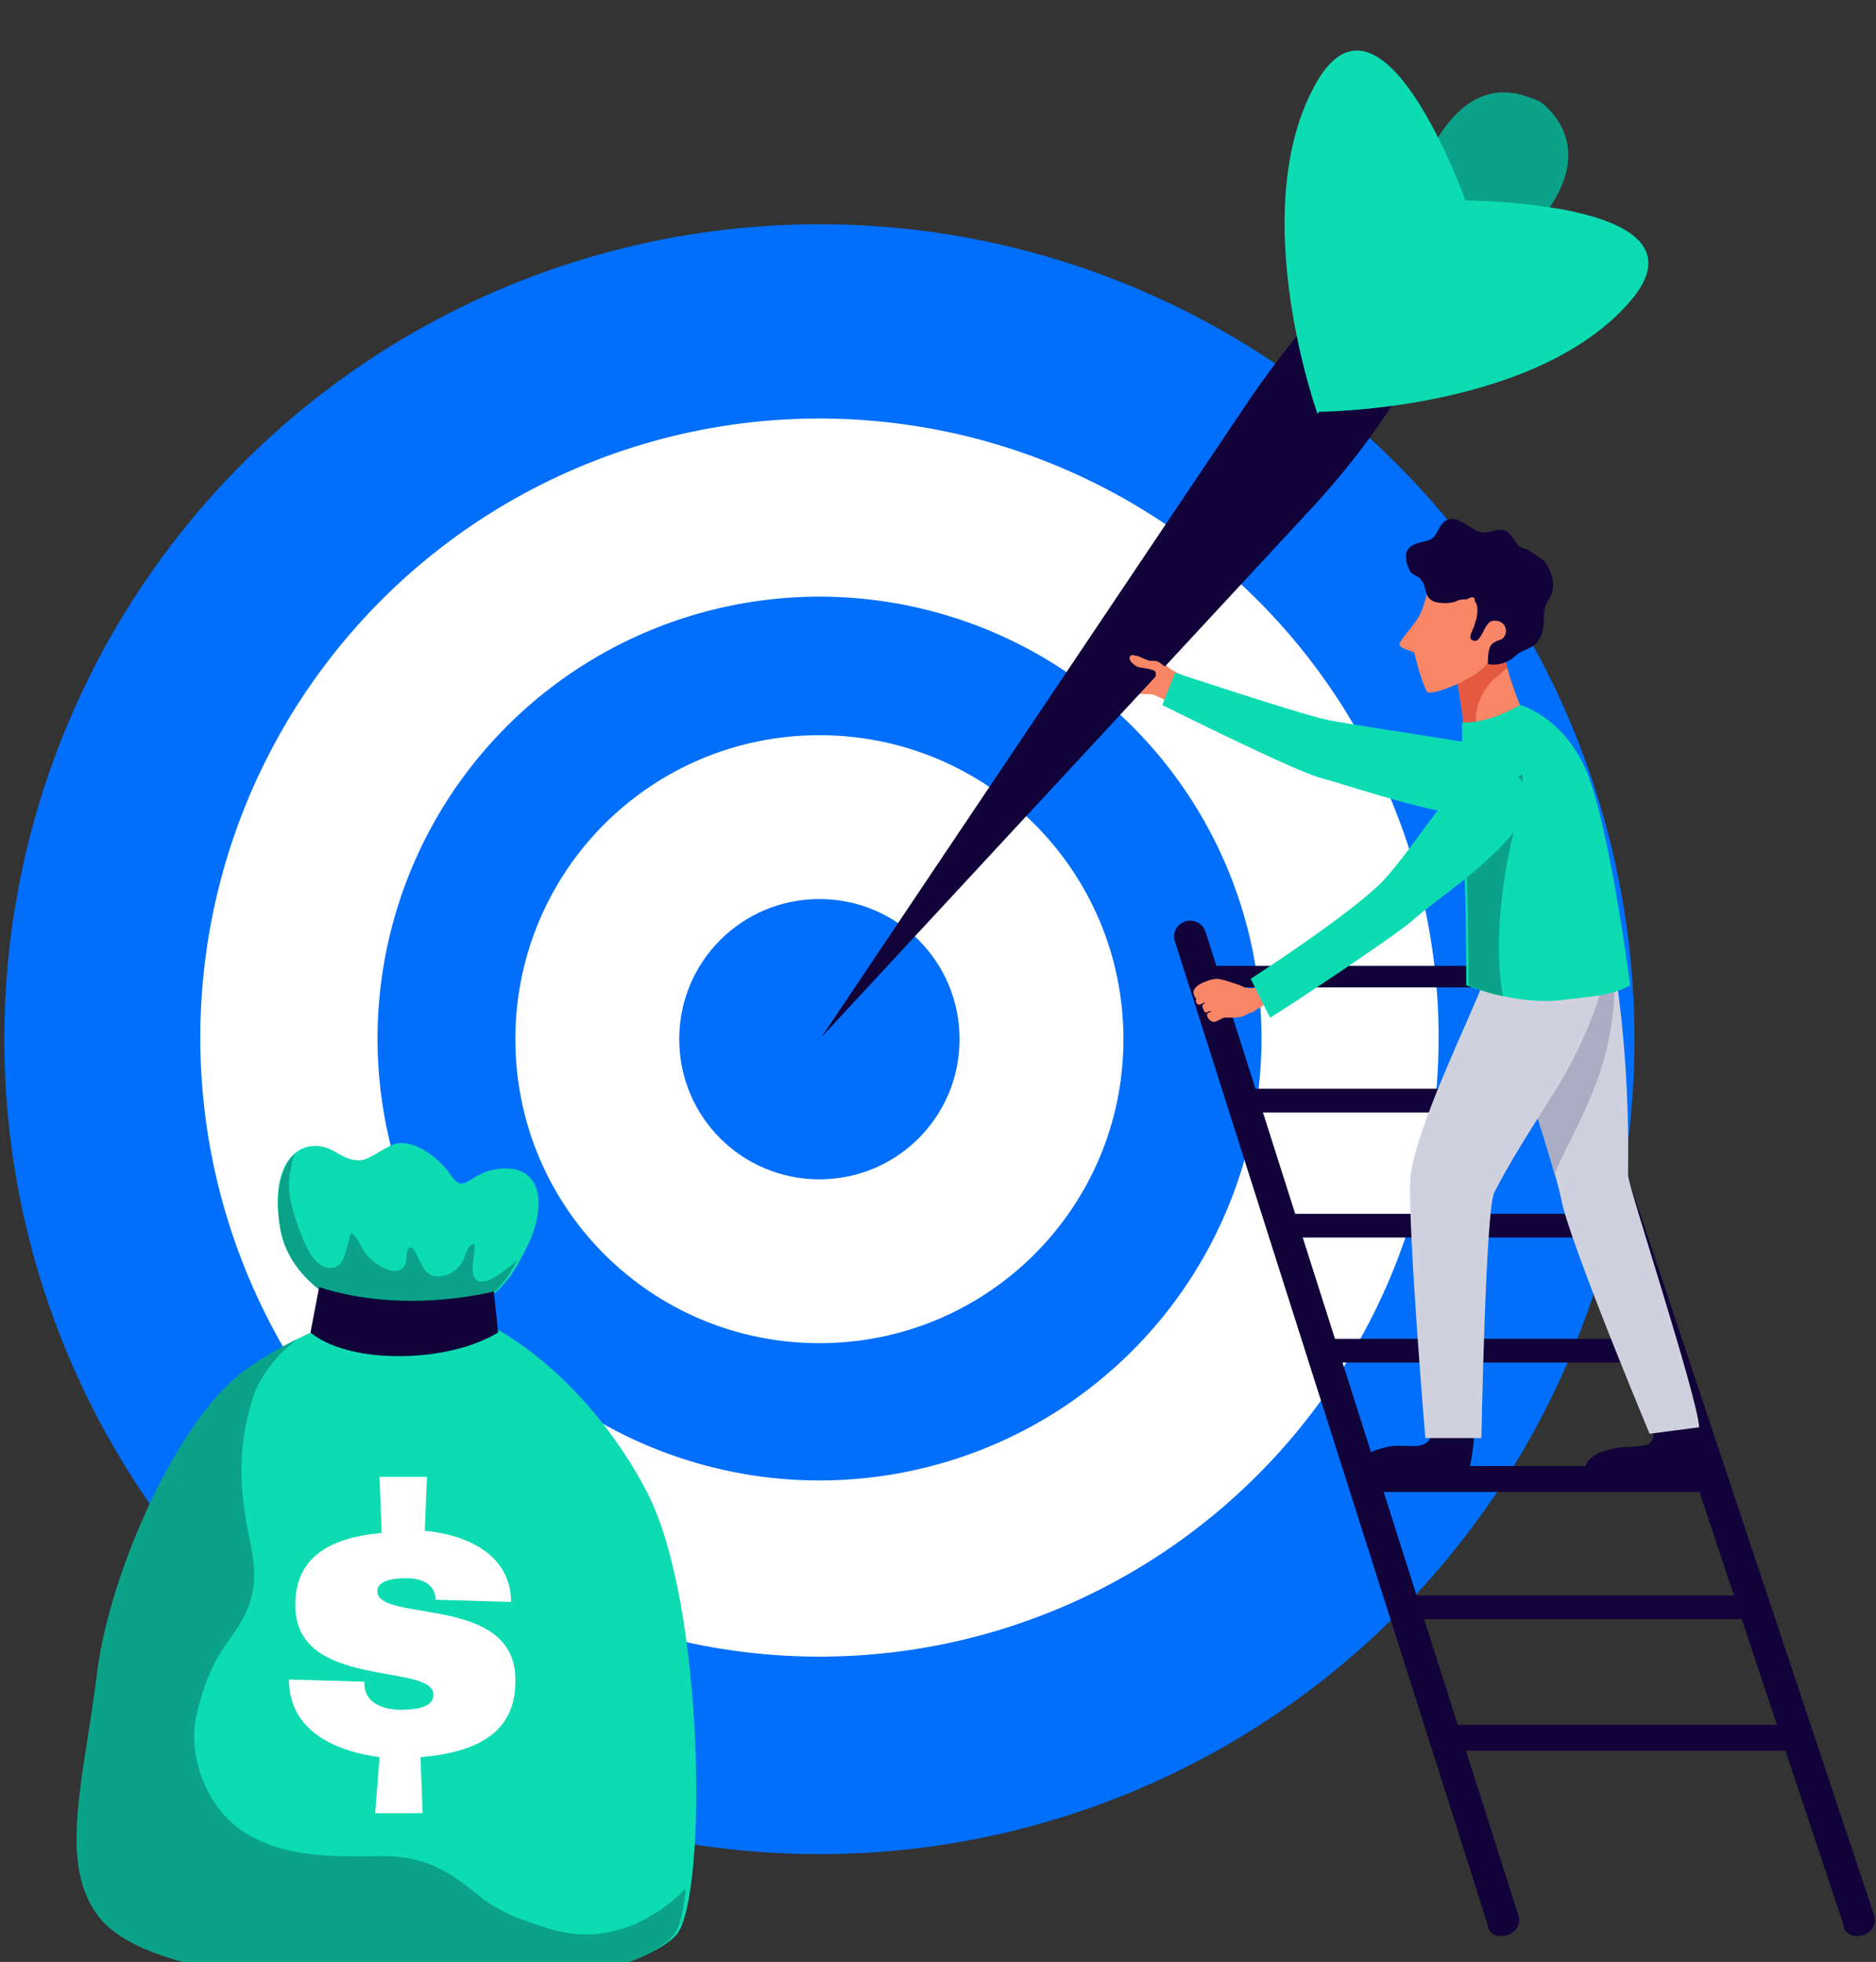 <?xml version="1.0" encoding="UTF-8"?> <!-- Generator: Adobe Illustrator 22.0.1, SVG Export Plug-In . SVG Version: 6.00 Build 0) --> <svg xmlns="http://www.w3.org/2000/svg" xmlns:xlink="http://www.w3.org/1999/xlink" id="Слой_1" x="0px" y="0px" viewBox="0 0 87 91" style="enable-background:new 0 0 87 91;" xml:space="preserve"><rect x="0" y="0" width="87" height="91" fill="#333333" stroke="none"/> <style type="text/css"> .st0{fill:#016FFB;} .st1{fill:#FFFFFF;} .st2{fill:#F88667;} .st3{fill:#0DDBB2;} .st4{fill:#110239;} .st5{fill:#E45940;} .st6{fill:#D0D1DE;} .st7{fill:#ABADC4;} .st8{fill:#0AA389;} </style> <circle class="st0" cx="38" cy="48.2" r="37.8"></circle> <ellipse transform="matrix(0.122 -0.993 0.993 0.122 -14.496 79.979)" class="st1" cx="38" cy="48.2" rx="28.7" ry="28.7"></ellipse> <ellipse transform="matrix(0.973 -0.23 0.23 0.973 -10.055 10.012)" class="st0" cx="38" cy="48.2" rx="20.5" ry="20.5"></ellipse> <path class="st1" d="M52.1,48.2c0,7.8-6.3,14.1-14.1,14.1c-7.8,0-14.1-6.3-14.1-14.1c0-7.8,6.3-14.1,14.1-14.1 C45.8,34.1,52.1,40.4,52.1,48.2z"></path> <path class="st0" d="M44.5,48.2c0,3.6-2.9,6.5-6.5,6.5c-3.6,0-6.5-2.9-6.5-6.5c0-3.6,2.9-6.5,6.5-6.5C41.6,41.7,44.5,44.6,44.5,48.2 z"></path> <path class="st2" d="M54.8,31.3c0,0-0.6,1.3-0.5,1.3c0,0-0.8-0.4-0.9-0.4c-0.1,0-0.8,0-1.1-0.1c-0.3-0.1-0.5-0.3-0.6-0.3 c-0.1-0.1-0.3-0.3-0.1-0.3c0.1,0,0.3,0.1,0.4,0.2c0.1,0,0.4,0,0.4,0s-0.1-0.1-0.4-0.1c-0.3-0.1-0.7-0.3-0.8-0.4 c-0.1-0.1-0.1-0.3,0.2-0.2c0.3,0,0.5,0.2,0.5,0.2c0,0,0.5,0.2,0.5,0.2s-0.4-0.1-0.5-0.2c-0.1-0.1-0.5-0.2-0.8-0.3 c-0.2-0.1-0.2-0.4,0-0.4c0.2,0,0.7,0.3,0.8,0.3c0.1,0,0.5,0.2,0.5,0.2s-0.5-0.2-0.5-0.3c-0.1-0.1-0.6-0.2-0.6-0.4 c0-0.1,0-0.2,0.2-0.2c0.2,0,0.5,0.1,0.6,0.2c0.1,0.1,0.8,0.4,1,0.4c0.1,0,0.3,0,0.3-0.2l0.2-0.5c0,0,0.2,0.1,0.3,0.5 C53.9,30.8,54.3,31.1,54.8,31.3z"></path> <g> <g> <path class="st3" d="M69.8,36.6c0-1.1-0.9-2-2-2.2c-1.8-0.3-5.2-0.8-6.2-1c-1.4-0.3-7.1-2.2-7.1-2.2l-0.6,1.5c0,0,6.2,3.1,7.4,3.4 s6.9,2.3,8,1.6C69.7,37.5,69.8,37.1,69.8,36.6z"></path> </g> </g> <g> <polygon class="st4" points="74.4,51.6 74,50.5 57.8,50.5 58.2,51.6 "></polygon> <polygon class="st4" points="76.3,57.4 76,56.3 59.7,56.3 60,57.4 "></polygon> <polygon class="st4" points="72,45.8 71.6,44.8 55.4,44.8 55.7,45.8 "></polygon> <polygon class="st4" points="78.3,63.2 77.9,62.1 61.5,62.1 61.9,63.2 "></polygon> <polygon class="st4" points="80.3,69.2 79.9,68 63.4,68 63.8,69.2 "></polygon> <polygon class="st4" points="82.2,75.1 81.9,74 65.3,74 65.7,75.1 "></polygon> <polygon class="st4" points="84.3,81.2 83.9,80 67.2,80 67.6,81.2 "></polygon> <path class="st4" d="M86.1,89.8L86.1,89.8c0.6,0,1-0.5,0.8-1L71.7,43.2c-0.1-0.3-0.4-0.5-0.7-0.5h-1l15.5,46.6 C85.5,89.6,85.8,89.8,86.1,89.8z"></path> <path class="st4" d="M69.6,89.8L69.6,89.8c0.6,0,1-0.5,0.8-1L55.9,43.2c-0.1-0.3-0.4-0.5-0.7-0.5h0c-0.5,0-0.9,0.5-0.7,1l14.5,45.6 C69,89.6,69.3,89.8,69.6,89.8z"></path> </g> <path class="st2" d="M69.6,29.5c0,0-0.1,0.1-0.1,0.1c-0.3,0.3-0.7,0.6-1,0.9c-0.2,0.2-0.6,0.3-0.8,0.4c-0.1,0.1-0.2,0.1-0.2,0.2 c0.1,0.6,0.4,2.3,0.4,3c0,0,2.1-0.1,2.8-1C70.6,33.1,69.7,30.8,69.6,29.5z"></path> <path class="st5" d="M68.5,32.9c0.1-0.6,0.5-1.2,0.9-1.5c0.2-0.1,0.3-0.3,0.5-0.4c-0.1-0.5-0.3-1.1-0.3-1.5c0,0-0.1,0.1-0.1,0.1 c-0.3,0.3-0.7,0.6-1,0.9c-0.2,0.2-0.6,0.3-0.8,0.4c-0.1,0.1-0.2,0.1-0.2,0.2c0.1,0.6,0.4,2.3,0.4,3c0,0,0.4,0,0.8-0.1 C68.4,33.6,68.4,33.2,68.5,32.9z"></path> <path class="st4" d="M68.4,66.1c0,0-0.1,2-0.4,2.3c-0.3,0.3-4.4,0.4-4.7,0c-0.4-0.4-0.1-1,0.7-1.2c0.9-0.3,1.4,0,2-0.2 c0.6-0.2,0.4-1.2,0.4-1.2L68.4,66.1z"></path> <path class="st4" d="M78.5,66c0,0,0.3,2,0,2.3c-0.3,0.3-4.5,0.6-4.8,0.3c-0.4-0.4-0.2-1,0.7-1.3c0.9-0.3,1.4-0.1,2-0.3 c0.5-0.2,0.2-1.1,0.2-1.1L78.5,66z"></path> <g> <path class="st6" d="M75.5,54.5c0.1-5.7-0.6-9.6-0.9-11.4c-0.7,0-1.4,0.1-2,0.4c-1.2,0.6-2.5,1.1-3.7,1.7c1,2.1,3.2,8.9,3.5,10.4 c0.3,1.8,4.1,10.9,4.1,10.9l2.3-0.3C78.7,64.7,75.5,55,75.5,54.5z"></path> <path class="st7" d="M70.9,44.4c-0.7,0.3-1.3,0.6-2,0.8c1,2.1,2.8,7.8,3.2,9.3c0.3-1,1.8-3.3,2.4-5.8c0.4-1.7,0.5-3.4,0.2-5.2 c0,0,0,0,0,0C73.5,43.6,72.2,43.7,70.9,44.4z"></path> <path class="st6" d="M72.6,44.1c-0.9,0.3-2.5,0.7-3.7,1.2c-0.8,2.1-3.3,7.1-3.5,9.4c-0.1,2.5,0.7,12,0.7,12h2.6 c0,0,0.2-10.7,0.6-11.4c1.2-2.3,2.5-4.1,3.3-5.5c1.3-2.4,1.7-3.9,1.9-5c0.1-0.5,0.5-2.1-0.3-2.6C73.5,42.3,73.3,43.8,72.6,44.1z"></path> </g> <path class="st3" d="M68,45.7c0,0,2.2,0.9,4.3,0.7c1.6-0.2,2.4-0.2,3.3-0.7c0,0-1-7.7-2.1-10.1s-3-2.9-3-2.9s-1.5,0.9-2.7,0.8 c0,0,0,4.7,0.1,6.6C68,42,68,45.7,68,45.7z"></path> <path class="st8" d="M67.9,39.5c0-0.2,0-0.4,0-0.7c0,0,0-0.1,0-0.1c0-0.2,0-0.5,0-0.7c0,0,0-0.1,0-0.1c0-0.3,0-0.5,0-0.8 c0,0,0,0,0,0c0.1,0,0.2,0,0.3,0c0.8-0.1,1.4-0.6,2.1-1c0.1-0.1,0.2-0.1,0.3-0.2c0.1,1-0.3,2.2-0.5,3.1c-0.5,2.2-0.8,5-0.4,7.2 c-1-0.2-1.6-0.5-1.6-0.5s0-3.7-0.1-5.6c0-0.2,0-0.4,0-0.6C67.9,39.5,67.9,39.5,67.9,39.5z"></path> <path class="st2" d="M70.6,27.5c0,0-0.9-1.8-2-1.8c-1.2,0.1-1.9,0.3-2.1,0.7c-0.2,0.5-0.4,1.7-0.7,2.2c-0.3,0.5-0.9,1.1-0.9,1.3 c0,0.2,0.7,0.3,0.7,0.4c0,0.1,0.4,1.6,0.6,1.8c0.2,0.2,2.5-0.7,2.8-1.4C69.4,30,70.7,28.7,70.6,27.5z"></path> <path class="st4" d="M68.3,27.7c-0.1,0-0.3,0.1-0.3,0.1c-0.2,0-0.3,0-0.5,0.1c-0.3,0.1-0.7,0.1-1,0c-0.5-0.2-0.3-0.7-0.6-1 c-0.1-0.2-0.4-0.2-0.5-0.4c-0.1-0.2-0.2-0.4-0.2-0.7c0-0.5,0.5-0.6,0.9-0.7c0.5-0.1,0.5-0.4,0.7-0.7c0.6-0.9,1.4,0.3,2,0.3 c0.3,0,0.7-0.2,1-0.1c0.3,0.2,0.4,0.4,0.6,0.7c0.2,0.2,0.4,0.1,0.6,0.3c0.2,0.1,0.4,0.3,0.6,0.4c0.3,0.4,0.5,0.9,0.4,1.4 c-0.1,0.4-0.4,0.6-0.4,1.1c0,0.3,0,0.8-0.2,1.1c-0.2,0.5-0.8,0.5-1.1,0.8c-0.3,0.3-0.8,0.5-1.3,0.4c0-0.3,0-0.9,0.3-1 c0.1-0.1,0.3-0.1,0.4-0.2c0.3-0.3,0.1-0.9-0.5-0.8c-0.4,0.1-0.5,1.1-0.9,0.9c-0.3-0.1,0.1-0.6,0.1-0.8c0.1-0.2,0.2-0.8,0-1 C68.4,27.7,68.3,27.7,68.3,27.7z"></path> <path class="st2" d="M58.5,45.8c-0.1,0-0.3,0-0.3,0c-0.2,0.1-0.5,0-0.7-0.1c-0.3-0.1-0.8-0.3-1.1-0.3c-0.2,0-1.3,0.3-1,0.8 c0,0.1,0.2,0.2,0.2,0.1c0.1,0,0.4-0.2,0.4-0.2s-0.2,0.1-0.3,0.1c0,0-0.1,0.1-0.2,0.1c-0.1,0.1,0,0.3,0.1,0.3c0.1,0,0.2-0.1,0.3-0.1 c0,0,0,0,0,0c-0.1,0.1-0.2,0.1-0.1,0.3c0.1,0.3,0.2,0.1,0.3,0.1c0,0,0.1,0,0.1,0c0,0-0.2,0.1-0.2,0.1c-0.1,0.1,0.1,0.4,0.3,0.4 c0.1,0,0.4-0.2,0.5-0.2c0.1,0,0.2,0,0.3,0c0.3,0,0.5,0,0.8-0.2c0.1,0,0.3-0.1,0.4-0.2c0.3-0.1,0.5-0.4,0.6-0.4 C58.7,46.2,58.5,46.1,58.5,45.8z"></path> <path class="st3" d="M58.9,47.2L58,45.4c0,0,4.5-2.9,6.1-4.5c1.6-1.7,3.4-5,4.7-5.2c1.3-0.2,2.5,0.5,1.8,2.2 c-0.7,1.7-4.4,4.1-5.1,4.8C64.7,43.4,59.6,46.8,58.9,47.2z"></path> <path class="st8" d="M71.4,4.7C70.6,4.4,68,3,65.9,7.9c-2,4.6-4,10.9-4,10.9s5.1-4.2,8.7-7.7C74.4,7.4,72.1,5.2,71.4,4.7z"></path> <path class="st4" d="M67,8.4l-4.9,5c-1.5,1.5-2.8,3.2-4,4.9l-20,29.8l22.7-24.5c2.6-2.8,4.7-5.9,6.2-9.4l1.9-4.2 C68.1,9.7,67.5,9.1,67,8.4z"></path> <path class="st3" d="M61.1,19.2c0,0-3.3-9.2-0.2-15.1C64-1.9,68,9.4,68,9.4L61.1,19.2z"></path> <path class="st3" d="M61.1,19.1c0,0,9.8,0,14.3-4.9c4.6-4.9-7.5-4.9-7.5-4.9L61.1,19.1z"></path> <path class="st2" d="M53.8,31.3c-0.1,0-0.2,0.2-0.2,0.1c0,0,0-0.2,0-0.2c0-0.2-0.8-0.2-0.9-0.3c-0.5-0.3-0.3-0.6-0.1-0.5 c0.2,0,0.5,0.2,0.6,0.2c0.1,0.1,0.4,0,0.5,0.1c0.1,0,0.5,0.4,0.6,0.4C54.6,31.3,54,31.4,53.8,31.3z"></path> <path class="st3" d="M18.5,60.3c0,0-4,1-7,3.2c-3,2.2-6.2,9.2-6.8,14c-0.6,4.9-1.8,8.7,0,11.2c1.8,2.5,7.8,3,13,3.5 c5.1,0.5,12.2-0.7,13.7-2.5c1.4-1.8,1.3-15.3-1.4-20.5S22.4,60.2,18.5,60.3z"></path> <path class="st8" d="M25.3,89.4c-1-0.3-2.1-0.7-3-1.4c-1.8-1.5-2.9-2-5.2-1.9c-2.1,0-4.1,0-5.9-1.2c-1.6-1.1-2.5-3.4-2.1-5.3 c0.3-1.3,0.7-2.4,1.5-3.5c1.2-1.6,1.4-2.7,1-4.6c-0.5-2.3-0.6-4.3,0.1-6.6c0.4-1.2,1.2-2.1,2.1-2.8c-0.8,0.4-1.7,0.9-2.5,1.5 c-3,2.2-6.2,9.2-6.8,14c-0.6,4.9-1.8,8.7,0,11.2c1.8,2.5,7.8,3,13,3.5c5.1,0.5,12.2-0.7,13.7-2.5c0.3-0.3,0.5-1.1,0.6-2.2 C30.2,89.2,27.9,90.3,25.3,89.4z"></path> <path class="st3" d="M17.9,61.3c0,0-4.3-1-4.9-4.3c-0.6-3.3,1.1-4.4,2.5-3.6c1.3,0.8,1.5,0.3,2.5-0.2c0.9-0.6,2.3,0.4,2.9,1.3 c0.7,1,0.8-0.2,2.4-0.3c1.6-0.1,2.1,1.3,1.3,3.3C23.7,59.3,22.9,61.4,17.9,61.3z"></path> <g> <path class="st8" d="M22.6,59.4c-1.1,0.3-0.5-1.2-0.6-1.7c-0.3,0-0.4,0.5-0.5,0.7c-0.2,0.5-0.7,0.8-1.2,0.8c-0.7,0-0.8-0.8-1.1-1.2 c-0.1-0.2-0.2-0.2-0.3,0c-0.1,0.3,0,0.6-0.2,0.8c-0.4,0.4-1.2-0.1-1.5-0.4c-0.4-0.3-0.5-0.9-0.9-1.2c-0.1,0.1-0.1,0.2-0.1,0.3 C16,58,16,58.9,15.2,58.8c-0.7-0.1-1.1-1.2-1.3-1.7c-0.2-0.6-0.5-1.4-0.5-2c0-0.3,0-0.6,0.1-0.9c0-0.2,0.1-0.5,0.2-0.7l0,0 c-0.6,0.5-1,1.7-0.7,3.5c0.5,2.8,3.7,4,4.6,4.2c0.2,0.1,0.3,0.1,0.5,0.1c3.9,0,5.2-1.4,5.9-2.9c0,0,0,0,0,0 C24.1,58.4,23,59.3,22.6,59.4z"></path> </g> <g> <g> <path class="st1" d="M19.7,71c2.1,0.2,4,1.2,4,3.3l-3.5-0.1c0-0.8-0.8-1-1.3-1c-0.3,0-1.4,0-1.4,0.6c0,1.5,6.5,0.1,6.4,4.2 c0,2.5-2,3.3-4.4,3.5l0.1,2.6l-2.2,0l0.2-2.6c-2.2-0.3-4.2-1.3-4.2-3.6l3.5,0.1l0,0.1c0,1,1.1,1.2,1.6,1.2c0.5,0,1.6,0,1.6-0.7 c0-1.5-6.5-0.2-6.4-4.2c0-2.3,1.8-3.1,4-3.3l-0.1-2.6l2.2,0L19.7,71z"></path> </g> </g> <path class="st4" d="M14.8,59.7l-0.4,2.1c0,0,1.1,1.1,4.1,1.1s4.6-1.1,4.6-1.1l-0.2-1.9C22.9,59.9,18.8,61,14.8,59.7z"></path> </svg> 
